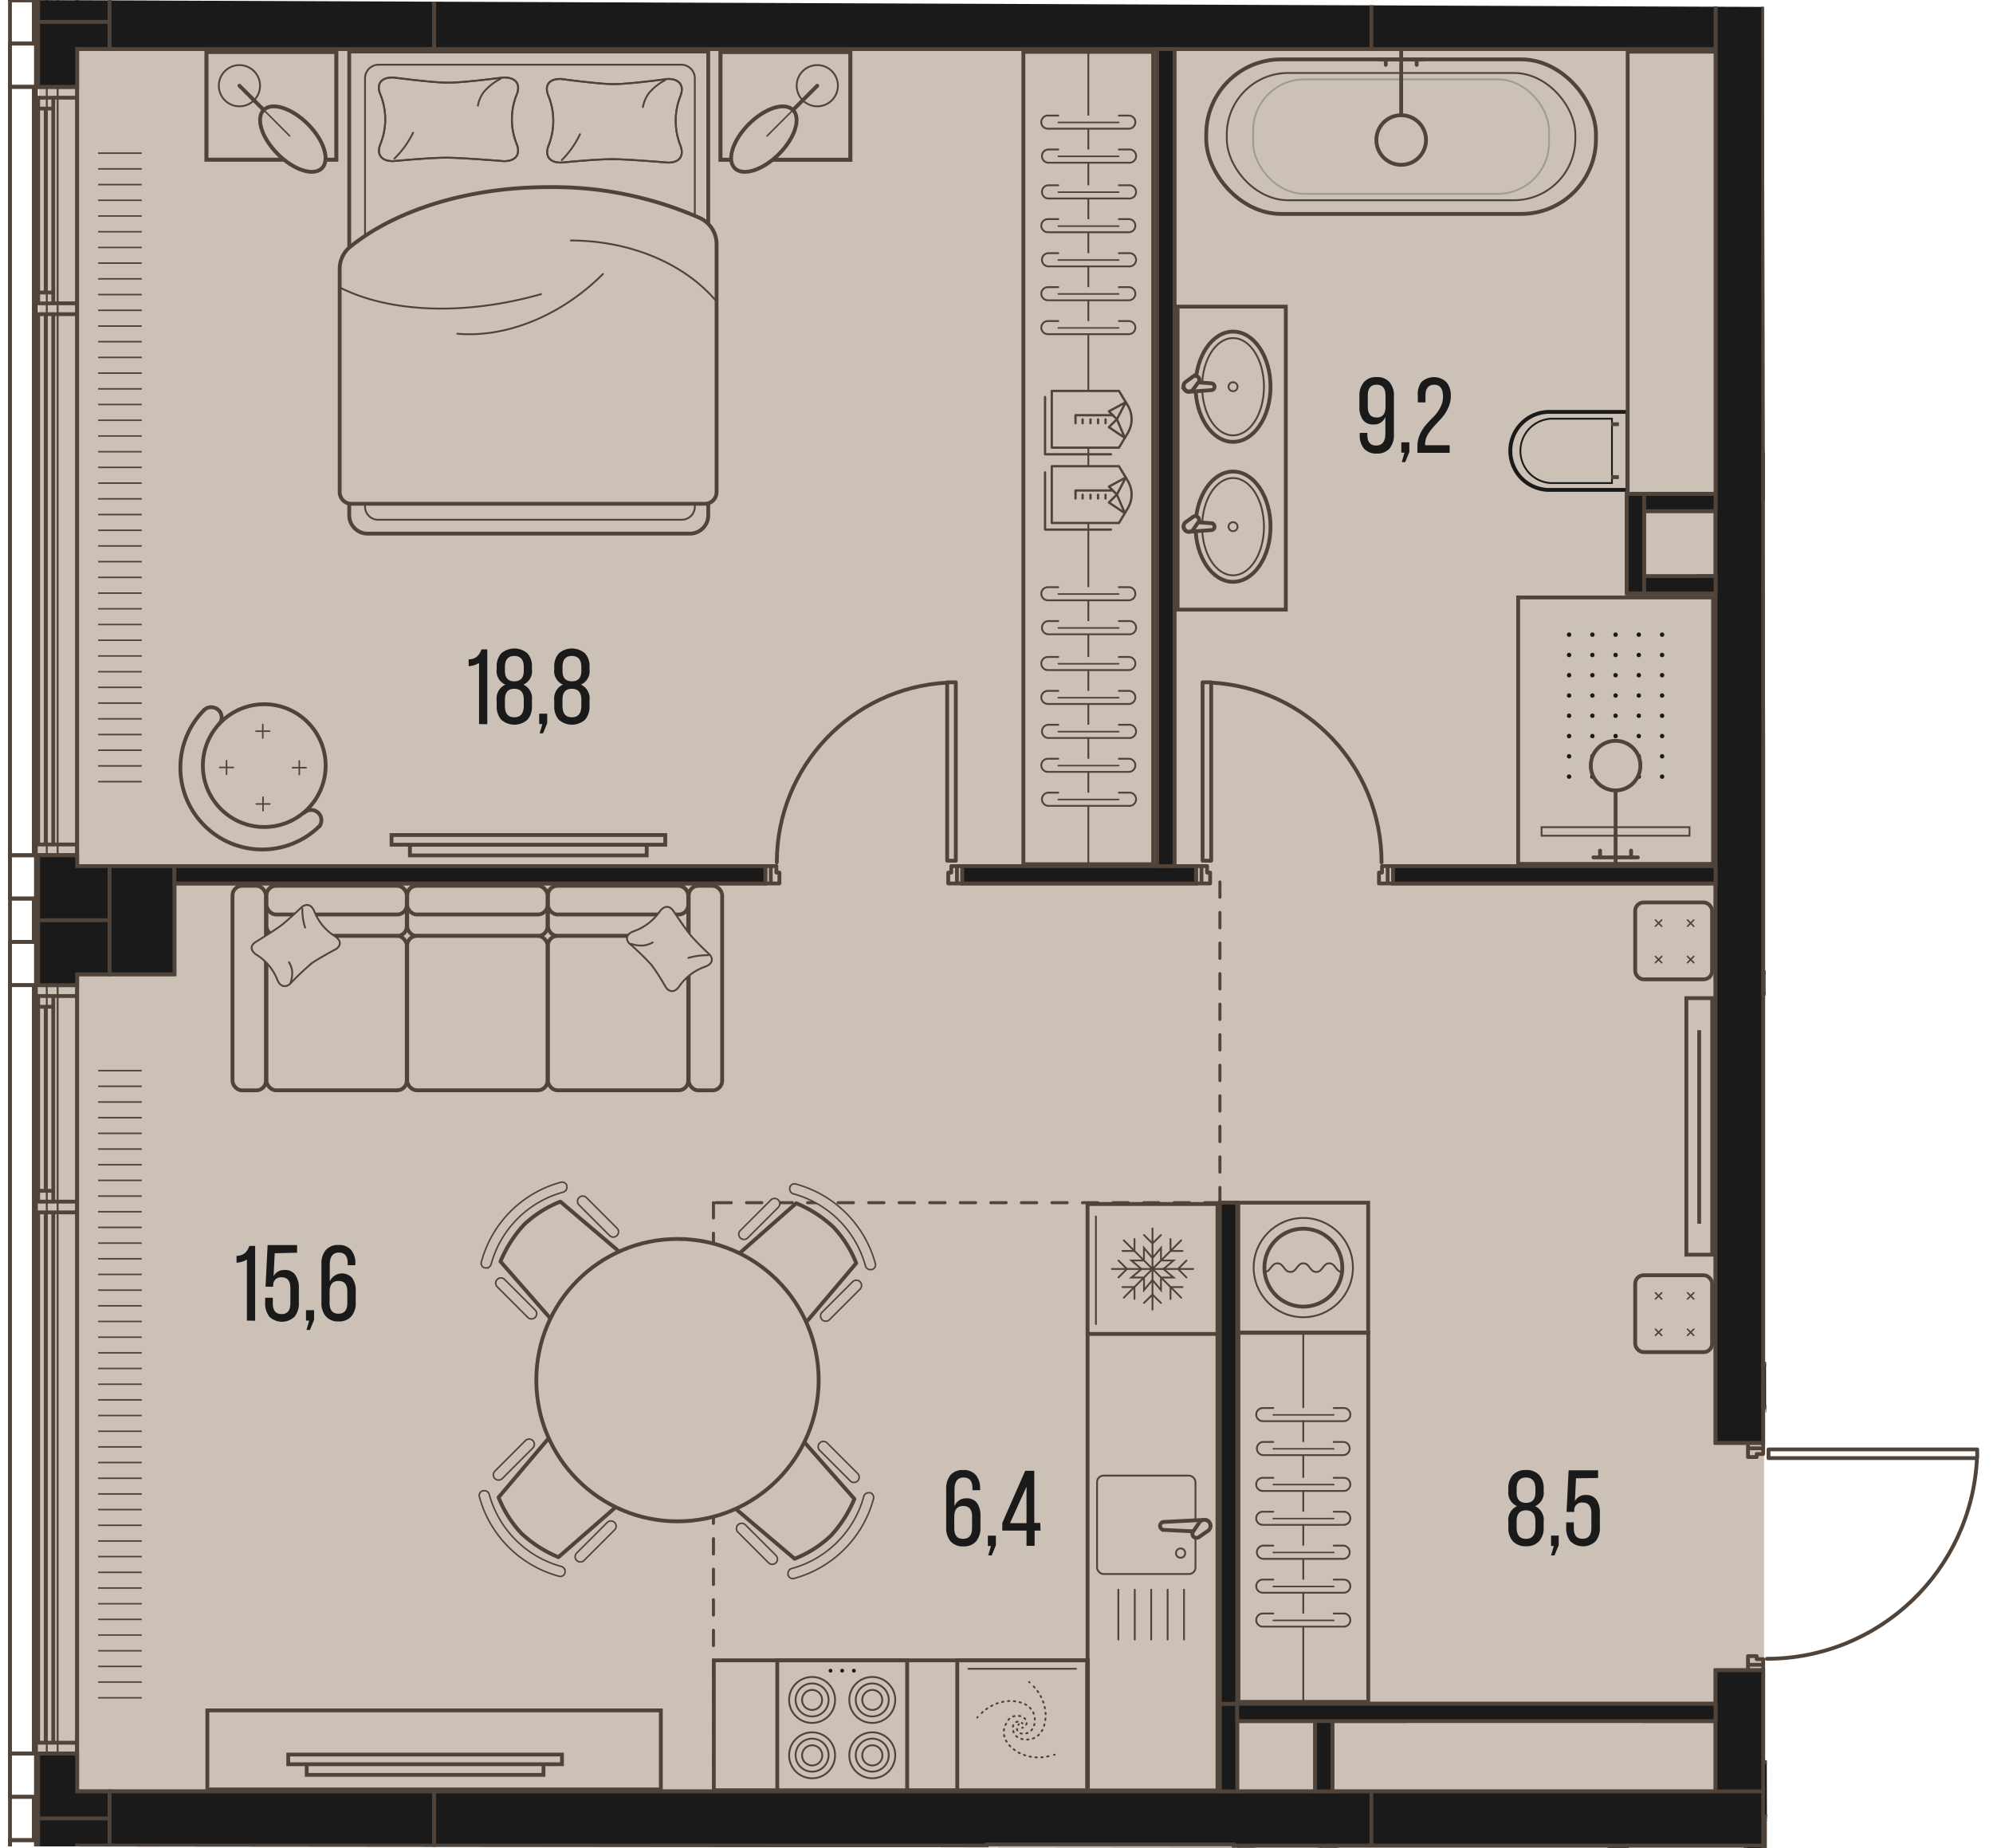 <svg version="1.1" xmlns="http://www.w3.org/2000/svg" xmlns:xlink="http://www.w3.org/1999/xlink" viewBox="0 354.723 261.017 242.014"><path d="m231.304 541.767 29.713 1.644-1.948 15.583-11.102 13.635-16.61 1.818.059 22.29c-77.139-.07-154.277-.142-231.416-.214l.635-241.8 230.384.907.285 186.137Z" fill="none"></path><path d="M231.033 537.073v44.88h-4.203v10.388l-222.007-.298.29-233.419 223.44-.716 2.48 179.165Z" fill="#cbc1b7"></path><clipPath id="a"><path d="m231.304 541.767 29.713 1.644-1.948 15.583-11.102 13.635-16.61 1.818.059 22.29c-77.139-.07-154.277-.142-231.416-.214l.635-241.8 230.384.907.285 186.137Z" fill="none"></path></clipPath><g clip-path="url(#a)"><defs><clipPath></clipPath><clipPath></clipPath><clipPath></clipPath><clipPath></clipPath><clipPath></clipPath><clipPath></clipPath><clipPath></clipPath><clipPath></clipPath><clipPath></clipPath><clipPath id="b"><path fill="none" d="M12.488 493.198h6.08v83.97h-6.08z"></path></clipPath><clipPath id="c"><path fill="none" d="M12.488 373.028h6.08v84.17h-6.08z"></path></clipPath><clipPath></clipPath><clipPath></clipPath><clipPath></clipPath><clipPath></clipPath><clipPath></clipPath><clipPath></clipPath><clipPath></clipPath><clipPath></clipPath><clipPath></clipPath><clipPath></clipPath><clipPath></clipPath><clipPath></clipPath><clipPath></clipPath><clipPath></clipPath><clipPath></clipPath><clipPath></clipPath><clipPath></clipPath><clipPath></clipPath><clipPath></clipPath><clipPath></clipPath><clipPath></clipPath><clipPath></clipPath><clipPath id="d"><path fill="none" d="M204.478 436.918h14.23v20.44h-14.23z"></path></clipPath><clipPath></clipPath><clipPath></clipPath><clipPath></clipPath><clipPath></clipPath><pattern x="0" y="0" width="68.03" height="42.52" patternTransform="matrix(-1 0 0 1 -15441.942 2001.198)" patternUnits="userSpaceOnUse"></pattern><pattern x="0" y="0" width="34.02" height="34.02" patternTransform="matrix(1 0 0 -1 -92.872 -15181.892)" patternUnits="userSpaceOnUse"></pattern></defs><g data-name="Layer 1"><path fill="none" stroke="#51443a" stroke-dasharray="0 0 2 2" stroke-linecap="round" stroke-miterlimit="10" stroke-width=".4" d="M159.768 512.228h-66.33m0 0v77.1m66.33-77.1v-42.95"></path><path fill="#cbc1b7" d="M10.068 596.118h10.92v109.5h-10.92zm0-117.46h10.92v113.2h-10.92z"></path><g fill="none" stroke="#50443a" stroke-miterlimit="10" stroke-width=".2" clip-path="url(#b)"><path d="M18.578 577.068h-5.73m5.73-2.06h-5.73m5.73-2.05h-5.73m5.73-2.05h-5.73m5.73-2.06h-5.73m5.73-2.05h-5.73m5.73-2.05h-5.73m5.73-2.06h-5.73m5.73-2.05h-5.73m5.73-2.06h-5.73m5.73-2.05h-5.73m5.73-2.05h-5.73m5.73-2.06h-5.73m5.73-2.05h-5.73m5.73-2.05h-5.73m5.73-2.06h-5.73m5.73-2.05h-5.73m5.73-2.05h-5.73m5.73-2.06h-5.73m5.73-2.05h-5.73m5.73-2.05h-5.73m5.73-2.06h-5.73m5.73-2.05h-5.73m5.73-2.05h-5.73m5.73-2.06h-5.73m5.73-2.05h-5.73m5.73-2.05h-5.73m5.73-2.06h-5.73m5.73-2.05h-5.73m5.73-2.05h-5.73m5.73-2.06h-5.73m5.73-2.05h-5.73m5.73-2.05h-5.73m5.73-2.06h-5.73m5.73-2.05h-5.73m5.73-2.05h-5.73m5.73-2.06h-5.73m5.73-2.05h-5.73m5.73-2.05h-5.73m5.73-2.06h-5.73m5.73-2.05h-5.73"></path></g><path fill="#cbc1b7" d="M10.068 358.448h10.92v113.47h-10.92z"></path><g fill="none" stroke="#50443a" stroke-miterlimit="10" stroke-width=".2" clip-path="url(#c)"><path d="M18.578 457.088h-5.73m5.73-2.06h-5.73m5.73-2.06h-5.73m5.73-2.05h-5.73m5.73-2.06h-5.73m5.73-2.06h-5.73m5.73-2.06h-5.73m5.73-2.05h-5.73m5.73-2.06h-5.73m5.73-2.06h-5.73m5.73-2.06h-5.73m5.73-2.06h-5.73m5.73-2.05h-5.73m5.73-2.06h-5.73m5.73-2.06h-5.73m5.73-2.06h-5.73m5.73-2.05h-5.73m5.73-2.06h-5.73m5.73-2.06h-5.73m5.73-2.06h-5.73m5.73-2.06h-5.73m5.73-2.05h-5.73m5.73-2.06h-5.73m5.73-2.06h-5.73m5.73-2.06h-5.73m5.73-2.05h-5.73m5.73-2.06h-5.73m5.73-2.06h-5.73m5.73-2.06h-5.73m5.73-2.05h-5.73m5.73-2.06h-5.73m5.73-2.06h-5.73m5.73-2.06h-5.73m5.73-2.06h-5.73m5.73-2.05h-5.73m5.73-2.06h-5.73m5.73-2.06h-5.73m5.73-2.06h-5.73m5.73-2.05h-5.73m5.73-2.06h-5.73m5.73-2.06h-5.73"></path></g><path fill="#cbc1b7" d="M10.068 244.218h10.92v113.77h-10.92z"></path><path fill="#dadada" opacity=".5" d="M232.398 421.608h31.89v58.39h-31.89z"></path><g fill="#1a1a1a"><path d="M249.988 464.738c.38-.08.77-.12 1.14-.22a5.57 5.57 0 0 0 3.19-2.33 5.42 5.42 0 0 0 .92-3.07 5.64 5.64 0 0 0-3.81-5.34l-.19-.06v1.62a.25.25 0 0 0 .13.14 4.02 4.02 0 1 1-5.57 4.88c0-.11-.1-.13-.21-.15a.53.53 0 0 0-.66.4 6.91 6.91 0 0 1-.36.72.36.36 0 0 0 0 .25 5.55 5.55 0 0 0 4.47 3.12h.12l.83.04Z"></path><path d="M246.958 454.678h-2.6a.8.8 0 0 0-.01 1.6h2.63v.71h-3a1.14 1.14 0 0 0-1.12.69c-.77 1.54-1.56 3.07-2.34 4.61a1.07 1.07 0 0 0 .29 1.43 1.06 1.06 0 0 0 1.58-.4c.33-.62.64-1.25 1-1.88s.73-1.43 1.09-2.16a.26.26 0 0 1 .26-.16h3.77a1.72 1.72 0 0 0 1.08-.34 1.6 1.6 0 0 0 .65-1.33v-5.18a1.6 1.6 0 1 0-3.2 0v2.14l-.08.27Zm3.42-6.6a1.82 1.82 0 1 0-1.83 1.81h.01a1.84 1.84 0 0 0 1.82-1.81Z"></path></g><g fill="none" stroke="#50443a" stroke-width=".25"><path stroke-miterlimit="10" d="M232.618 349.888h29.42v5.78h-29.42zm0 5.79h29.42v5.78h-29.42zm0 5.78h29.42v5.78h-29.42zm0 5.78h29.42v5.78h-29.42zm0 5.79h29.42v5.78h-29.42zm-1.39-75.19h1.39v80.97h-1.39z"></path><path stroke-linejoin="round" d="m263.438 354.648-10.67 4.34-2.38 8.25-6.32-11.56-2.59 7.62-10.25 3.94m14.16 2.02 1.94-1.93 1.95 1.93m-1.95 9.55v-11.57m0-5.78v-63.49"></path></g><path fill="none" stroke="#50443a" stroke-linecap="round" stroke-linejoin="round" stroke-width=".5" d="M231.908 545.678h27.04m-27.04-1.14h-.29m27.33 1.14v-1.14m-27.33 0v1.14m0 0h.29m27.04-1.14h-27.04m-.29 0v1.14m0 0h27.33m0 0v-1.14m0 0h-27.33m-2.69 28.21h1.99m0 0v-.74m0 0h-.85m0 0v-.4m0 0h-1.14m0 0v1.14m1.99 0h-1.99m0 0v.71m0 0h1.99m0 0v-.71m-1.99-28.35v1.14m0 0h1.14m0 0v-.4m0 0h.85m0 0v-.74m0 0h-1.99m1.99 0v-.71m0 0h-1.99m0 0v.71m0 0h1.99m22.53 43.09h1.14m0 0v-1.14m0 0h-.4m0 0v-.85m0 0h-.74m0 0v1.99m0-1.99h-.71m0 0v1.99m0 0h.71m0 0v-1.99m15.37-173.25h-27.61m0 0v1.13m0 0h27.61m.28-1.13h-27.89m0 0v1.13m0 0h27.89m-145.05 53.78v-23.08m1.13 23.08v.28m-1.13-23.36h1.13m0 23.36h-1.13m0 0v-.28m1.13-23.08v23.08m0 .28v-23.36m0 0h-1.13m0 0v23.36m0 0h1.13m.15 2.98v-2.27m0 0h-.74m0 0v.85m0 0h-.4m0 0v1.42m0 0h1.14m0-2.27v2.27m0 0h.7m0 0v-2.27m0 0h-.7m-24.38 2.27h1.13m0 0v-1.42m0 0h-.4m0 0v-.85m0 0h-.73m0 0v2.27m0-2.27h-.71m0 0v2.27m0 0h.71m0 0v-2.27m57.68-.99v-23.08m-1.13 23.08v.28m1.13-23.36h-1.13m0 23.36h1.13m0 0v-.28m-1.13-23.08v23.08m0 .28h1.13m0 0v-23.36m0 0h-1.13m0 0v23.36m24.24 2.98v-2.27m0 0h-.74m0 0v.85m0 0h-.4m0 0v1.42m0 0h1.14m0-2.27v2.27m0 0h.7m0 0v-2.27m0 0h-.7m-24.38 2.27h1.13m0 0v-1.42m0 0h-.4m0 0v-.85m0 0h-.73m0 0v2.27m0-2.27h-.71m0 0v2.27m0 0h.71m0 0v-2.27m103.89-54.71h-29.77m-.08 158.52c14.719-.006 26.836-11.577 27.52-26.28m21.6 11.82c-14.702.684-26.27 12.802-26.27 27.52m43.2-171.49c-.01-15.53-12.609-28.112-28.14-28.101-15.017.01-27.377 11.819-28.07 26.82m-117.19 31.871c-12.511.68-22.308 11.02-22.31 23.55m79.2 0c.002-12.531-9.798-22.875-22.31-23.55"></path><g fill="none" stroke="#50443a" stroke-linecap="square" stroke-linejoin="round"><path stroke-width=".5" d="M10.098 10.638h811.56v811.56H10.098z"></path><path stroke-width=".25" d="M7.548 8.088h816.66v816.66H7.548z"></path><path stroke-width=".25" d="M6.128 6.668h819.5v819.5H6.128z"></path><path stroke-width=".5" d="M4.708 5.248h822.33v822.33H4.708z"></path><path stroke-width=".5" d="M1.308 1.848h829.13v829.13H1.308z"></path></g><path fill="none" stroke="#50443a" stroke-linecap="round" stroke-linejoin="round" stroke-width=".5" d="M4.998 354.758h-3.69m0 111.97h3.69m0 5.67h-3.69m0-111.97h3.69m0 5.67h-3.69m0 218.27h3.69m0 5.67h-3.69m0-111.97h3.69m0 5.67h-3.69m0 111.97h3.69m.99-199.84v69.45m0 0h.99m0 0v-69.45m0 0h-.99m4.11 70.86v-1.41m0 0h-5.67m0 0v1.41m0 0h5.67m0-70.86v-1.42m0 0h-3.12m-1.98 0h-.57m0 0v1.42m0 0h5.67m0-28.35v-1.42m0 0h-5.67m0 0v1.42m0 0h.57m1.98 0h3.12m0 28.35v69.45m0-97.8v26.93m-5.67 0v-26.93m0 97.8v-69.45m1.56 69.45v-69.45m0 0h-.99m0 0v69.45m0 0h.99m0 48.18v69.45m0 0h.99m0 0v-69.45m0 0h-.99m4.11 70.87v-1.42m0 0h-5.67m0 0v1.42m0 0h5.67m0-70.87v-1.41m0 0h-3.12m-1.98 0h-.57m0 0v1.41m0 0h5.67m0-28.34v-1.42m0 0h-5.67m0 0v1.42m0 0h.57m1.98 0h3.12m0 28.34v69.45m0-97.79v26.93m-5.67 0v-26.93m0 97.79v-69.45m1.56 69.45v-69.45m0 0h-.99m0 0v69.45m0 0h.99m0-189.92v-24.09m0 0h-.99m0 0v24.09m0 0h.99m.99 0v-24.09m0 0h-.99m0 0v24.09m0 0h.99m0 1.42v-1.42m0 0h-1.98m0 0v1.42m0 0h1.98m0-25.51v-1.42m0 0h-1.98m0 0v1.42m0 0h1.98m-.99 141.73v-24.1m0 0h-.99m0 0v24.1m0 0h.99m.99 0v-24.1m0 0h-.99m0 0v24.1m0 0h.99m0 1.42v-1.42m0 0h-1.98m0 0v1.42m0 0h1.98m0-25.52v-1.41m0 0h-1.98m0 0v1.41m0 0h1.98"></path><path fill="none" stroke="#50443a" stroke-linecap="round" stroke-linejoin="round" stroke-width=".5" d="M4.998 357.598v-2.84m0 0h-.57m0 0v2.84m0 0h.57m-3.69-8.51v5.67m0 0h3.69m0 0v-5.67m0 0v8.51m9.35 0v-3.54m-9.35 121.18v-2.84m0 0h-.57m0 0v2.84m0 0h.57m0-114.81v-2.83m0 0h-.57m0 0v2.83m0 0h.57m-3.69 0v5.67m0 0h3.69m0 0v-5.67m0 0h-3.69m0 106.3v5.67m0 0h3.69m0 0v-5.67m0 0h-3.69m0 0v-100.63m8.79 102.05v-1.42m0 0h-5.1m0 0v8.51m9.35 0v-7.09m0 0h-4.25m0-102.05v-4.96m0 0h4.25m0 0v-3.54m-9.35 0v8.5m0 0h5.1m-5.1 226.77v-2.83m0 0h-.57m0 0v2.83m0 0h.57m0-114.8v-2.83m0 0h-.57m0 0v2.83m0 0h.57m-3.69 0v5.67m0 0h3.69m0 0v-5.67m0 0h-3.69m0 106.3v5.67m0 0h3.69m0 0v-5.67m0 0h-3.69m0 0v-100.63m8.79 105.59v-4.96m0 0h-5.1m0 0v8.5m9.35 0v-3.54m0 0h-4.25m0-105.59v-1.42m0 0h4.25m0 0v-7.08m-9.35 0v8.5m0 0h5.1m-5.1 111.97v-2.84m0 0h-.57m0 0v2.84m0 0h.57m-3.69 0v5.67m3.69 0v-5.67m0 0h-3.69m8.79 5.67v-4.96m0 0h4.25m0 0v-3.55m-9.35 0v8.51m17.85-133.23h-8.5m0 0v14.17m0 0h8.5m0 0v-14.17m-8.5 128.27h42.52m0 0v-7.09m0 0h-42.52m0 0v7.09m0-235.28h42.52m0 0v-7.08m-42.52 0v7.08m210.33-108.71v291.26m0 0h4.25m1.99 0v-291.26m-6.24 321.03v15.87m4.25-15.87h-4.25m6.24 15.87v-15.87m-51.31 22.96h51.31m0 0v-7.09m0 0h-51.31m0 0v7.09m0-235.28h45.07m-45.07-7.08v7.08m51.31 231.45h21.82m0 0v-5.1m-21.82 1.84v3.26m21.82-7.09h-21.82m26.93-52.15v-51.31m-2.84 2.83v48.48m-24.09-48.48h26.93m-26.93-65.19h37.98m0-5.67h-37.98m.56 125.57h37.42m-37.42-.56v.56m0-119.34h37.42m-37.98 61.8h26.93m.56 0v-.57m0 0h-26.93m0 0v.57m37.42 50.74h-10.49m0 0v.57m-201.54 63.07h122.74m0-7.09H56.868m0-228.19h122.74m89.29 172.21h-37.98m0 5.67h37.98m-58.11 57.4v.71m2.27 13.6v-14.31m-40.25 0v12.04m2.26 0v-12.04m-10.77 12.04v-12.04m-2.27 0v14.31m66.62-14.31v77.1m2.27 2.27v-79.37m-102.05 82.27v-82.27m-2.27 0v82.27m-103.75-208.27h77.39m0-2.27h-77.39m103.18 2.27h30.62m0-2.27h-30.62m56.41 2.27h42.24m0-2.27h-42.24m-28.63 0v-107.01m-2.26 0v107.01m63.78-35.72v-13.04m-2.27 0v13.04m11.62-2.26h-2.27m-9.35 2.26h11.62m0-13.04h-11.62m2.27 2.27h9.35m-62.65 158.46h22.11m31.19 0h9.35m-62.65 9.21v-77.1m0 0h-2.26m0 0v77.1m0-11.48h64.91m-50.17 11.48v-9.21m-2.27 0v9.21" data-name="walls line"></path><path fill="#1a1a1a" fill-rule="evenodd" stroke="#50443a" stroke-miterlimit="10" stroke-width=".5" d="M10.098 349.098h-5.1v8.5h9.35v-3.55h-4.25v-4.95z"></path><path fill="#1a1a1a" fill-rule="evenodd" stroke="#50443a" stroke-miterlimit="10" stroke-width=".5" d="M10.098 361.138h4.25v-3.54h-9.35v8.5h5.1v-4.96zm-5.1 114.1h9.35v-7.09h-4.25v-1.42h-5.1v8.51zm5.1 7.08h4.25v-7.08h-9.35v8.5h5.1v-1.42zm-5.1 102.05v8.5h9.35v-3.54h-4.25v-4.96h-5.1zm5.1 12.05h4.25v-3.55h-9.35v8.51h5.1v-4.96z"></path><path fill="#1a1a1a" stroke="#50443a" stroke-miterlimit="10" stroke-width=".5" d="M14.348 468.148h8.5v14.17h-8.5zm0 121.18h42.52v7.09h-42.52zm0-235.27h42.52v7.09h-42.52z"></path><path fill="#1a1a1a" fill-rule="evenodd" stroke="#50443a" stroke-miterlimit="10" stroke-width=".5" d="m227.798 252.428-3.12.06v291.2h6.24v-291.26h-3.12z"></path><path fill="#1a1a1a" stroke="#50443a" stroke-miterlimit="10" stroke-width=".5" d="M224.678 573.458h6.24v15.87h-6.24zm-45.07 15.87h51.31v7.09h-51.31zm0-235.27h45.07v7.09h-45.07zm51.31 231.44h21.83v7.09h-21.83zm24.09-100.63h2.83v48.47h-2.83zm-24.09-2.83h26.93v2.83h-26.93zm0-68.03h37.98v5.67h-37.98zm-174.05 175.32h122.74v7.09H56.868zm0-235.27h122.74v7.09H56.868zm174.05 179.29h37.98v5.67h-37.98zm-20.13 63.07h2.27v12.05h-2.27zm-37.98 0h2.27v12.05h-2.27zm-10.78 0h2.27v12.05h-2.27zm66.62 0h2.27v77.1h-2.27zm-102.05 0h2.27v82.28h-2.27zm55.84-128.27h42.24v2.27h-42.24zm-56.41 0h30.61v2.27h-30.61zm-103.18 0h77.39v2.27h-77.39z"></path><path fill="#1a1a1a" stroke="#50443a" stroke-miterlimit="10" stroke-width=".5" d="M151.548 361.138h2.27v107.01h-2.27zm8.22 216.71h2.27v11.48h-2.27zm53.29-158.46h2.27v13.04h-2.27zm2.27 10.78h9.35v2.27h-9.35zm0-10.78h9.35v2.27h-9.35z"></path><path fill="#1a1a1a" stroke="#50443a" stroke-miterlimit="10" stroke-width=".5" d="M162.028 577.848h62.65v2.27h-62.65zm-2.26-65.62h2.27v65.62h-2.27zm12.47 67.89h2.27v9.21h-2.27z"></path><path fill="#1a1a1a" fill-rule="evenodd" stroke="#50443a" stroke-miterlimit="10" stroke-width=".5" d="M268.898 539.018h-37.42l.06.56h37.36v-.56z"></path><path fill="#1a1a1a" stroke="#50443a" stroke-miterlimit="10" stroke-width=".5" d="M230.918 419.678h37.98v.57h-37.98zm.56 61.79h26.93v.57h-26.93zm26.93 51.31h10.49v.57h-10.49z"></path><path fill="#cbc1b7" stroke="#50443a" stroke-miterlimit="10" stroke-width=".5" d="M162.178 512.228h17.01v17.01h-17.01z"></path><circle cx="170.688" cy="520.728" r="6.5" fill="none" stroke="#50443a" stroke-linecap="round" stroke-miterlimit="10" stroke-width=".24"></circle><path d="M170.688 515.638a5.1 5.1 0 1 1-5.09 5.11v-.02a5.1 5.1 0 0 1 5.09-5.09Z" fill="none" stroke="#50443a" stroke-linecap="round" stroke-miterlimit="10" stroke-width=".5"></path><path d="M175.778 521.298c-.85 0-.85-1.13-1.69-1.13s-.85 1.13-1.7 1.13-.85-1.13-1.69-1.13-.85 1.13-1.7 1.13-.85-1.13-1.7-1.13-.85 1.13-1.7 1.13" fill="none" stroke="#50443a" stroke-linecap="round" stroke-miterlimit="10" stroke-width=".24"></path><path fill="#cbc1b7" stroke="#50443a" stroke-miterlimit="10" stroke-width=".5" d="M129.218 596.268h32.36v11.62h-32.36zm25.01-201.39h14.17v39.68h-14.17z"></path><ellipse cx="161.488" cy="405.368" rx="4.91" ry="7.22" fill="#cbc1b7" stroke="#50443a" stroke-miterlimit="10" stroke-width=".5"></ellipse><ellipse cx="161.488" cy="405.368" rx="4.05" ry="6.37" fill="none" stroke="#50443a" stroke-miterlimit="10" stroke-width=".24"></ellipse><circle cx="161.488" cy="405.368" r=".59" fill="none" stroke="#50443a" stroke-miterlimit="10" stroke-width=".24"></circle><path d="m158.688 405.808-3 .23a.67.67 0 0 1-.67-.67.67.67 0 0 1 .67-.66l3 .22a.46.46 0 0 1 .38.44.44.44 0 0 1-.38.44Z" fill="#cbc1b7" fill-rule="evenodd" stroke="#50443a" stroke-miterlimit="10" stroke-width=".5"></path><path d="m156.948 404.778-.72 1a.7.7 0 0 1-.99.01l-.01-.01a.7.7 0 0 1-.01-.99l.01-.01 1-.73a.5.5 0 0 1 .61 0 .46.46 0 0 1 .11.73Z" fill="#cbc1b7" fill-rule="evenodd" stroke="#50443a" stroke-miterlimit="10" stroke-width=".5"></path><ellipse cx="161.488" cy="423.698" rx="4.91" ry="7.22" fill="#cbc1b7" stroke="#50443a" stroke-miterlimit="10" stroke-width=".5"></ellipse><ellipse cx="161.488" cy="423.698" rx="4.05" ry="6.37" fill="none" stroke="#50443a" stroke-miterlimit="10" stroke-width=".24"></ellipse><circle cx="161.488" cy="423.698" r=".59" fill="none" stroke="#50443a" stroke-miterlimit="10" stroke-width=".24"></circle><path d="m158.688 424.138-3 .23a.67.67 0 1 1 0-1.34l3 .22a.48.48 0 0 1 .38.45.44.44 0 0 1-.38.44Z" fill="#cbc1b7" fill-rule="evenodd" stroke="#50443a" stroke-miterlimit="10" stroke-width=".5"></path><path d="m156.948 423.098-.72 1.05a.7.7 0 0 1-.99.01l-.01-.01a.71.71 0 0 1 0-1l1-.72a.48.48 0 0 1 .61 0 .45.45 0 0 1 .11.67Z" fill="#cbc1b7" fill-rule="evenodd" stroke="#50443a" stroke-miterlimit="10" stroke-width=".5"></path><path fill="#cbc1b7" stroke="#50443a" stroke-miterlimit="10" stroke-width=".5" d="M198.828 432.968h25.53v34.89h-25.53z"></path><g fill="#1a1a1a" clip-path="url(#d)"><circle cx="205.498" cy="437.838" r=".29"></circle><circle cx="208.548" cy="437.838" r=".29"></circle><circle cx="211.588" cy="437.838" r=".29"></circle><circle cx="214.628" cy="437.838" r=".29"></circle><circle cx="217.678" cy="437.838" r=".29"></circle><circle cx="205.498" cy="440.498" r=".29"></circle><circle cx="208.548" cy="440.498" r=".29"></circle><circle cx="211.588" cy="440.498" r=".29"></circle><circle cx="214.628" cy="440.498" r=".29"></circle><circle cx="217.678" cy="440.498" r=".29"></circle><circle cx="205.498" cy="443.148" r=".29"></circle><circle cx="208.548" cy="443.148" r=".29"></circle><circle cx="211.588" cy="443.148" r=".29"></circle><circle cx="214.628" cy="443.148" r=".29"></circle><circle cx="217.678" cy="443.148" r=".29"></circle><circle cx="205.498" cy="445.808" r=".29"></circle><circle cx="208.548" cy="445.808" r=".29"></circle><circle cx="211.588" cy="445.808" r=".29"></circle><circle cx="214.628" cy="445.808" r=".29"></circle><circle cx="217.678" cy="445.808" r=".29"></circle><circle cx="205.498" cy="448.458" r=".29"></circle><circle cx="208.548" cy="448.458" r=".29"></circle><circle cx="211.588" cy="448.458" r=".29"></circle><circle cx="214.628" cy="448.458" r=".29"></circle><circle cx="217.678" cy="448.458" r=".29"></circle><circle cx="205.498" cy="451.118" r=".29"></circle><circle cx="208.548" cy="451.118" r=".29"></circle><circle cx="211.588" cy="451.118" r=".29"></circle><circle cx="214.628" cy="451.118" r=".29"></circle><circle cx="217.678" cy="451.118" r=".29"></circle><circle cx="205.498" cy="453.768" r=".29"></circle><circle cx="208.548" cy="453.768" r=".29"></circle><circle cx="211.588" cy="453.768" r=".29"></circle><circle cx="214.628" cy="453.768" r=".29"></circle><circle cx="217.678" cy="453.768" r=".29"></circle><circle cx="205.498" cy="456.428" r=".29"></circle><circle cx="208.548" cy="456.428" r=".29"></circle><circle cx="211.588" cy="456.428" r=".29"></circle><circle cx="214.628" cy="456.428" r=".29"></circle><circle cx="217.678" cy="456.428" r=".29"></circle></g><path fill="#cbc1b7" stroke="#50443a" stroke-miterlimit="10" stroke-width=".24" d="M201.898 463.048h19.37v1.12h-19.37z"></path><path fill="none" stroke="#50443a" stroke-miterlimit="10" stroke-width=".5" d="M211.588 467.858v-9.62"></path><path fill="none" stroke="#50443a" stroke-linecap="round" stroke-miterlimit="10" stroke-width=".5" d="M208.678 467.008h5.83m-4.95 0v-.89m4.06.89v-.89"></path><circle cx="211.588" cy="454.988" r="3.25" fill="#cbc1b7" stroke="#50443a" stroke-miterlimit="10" stroke-width=".5"></circle><rect x="157.978" y="362.498" width="51.04" height="20.24" rx="9.79" ry="9.79" fill="#cbc1b7" stroke="#50443a" stroke-miterlimit="10" stroke-width=".5"></rect><rect x="160.668" y="364.278" width="45.65" height="16.67" rx="8.05" ry="8.05" fill="#cbc1b7" stroke="#50443a" stroke-miterlimit="10" stroke-width=".24"></rect><rect x="164.118" y="365.118" width="38.75" height="14.99" rx="6.7" ry="6.7" fill="#cbc1b7" stroke="#9d9d9c" stroke-miterlimit="10" stroke-width=".24"></rect><path fill="none" stroke="#50443a" stroke-miterlimit="10" stroke-width=".5" d="M183.508 361.378v9.91"></path><path fill="none" stroke="#50443a" stroke-linecap="round" stroke-miterlimit="10" stroke-width=".5" d="M186.428 362.518h-5.83m4.94 0v.7m-4.05-.7v.7"></path><circle cx="183.508" cy="373.058" r="3.25" fill="#cbc1b7" stroke="#50443a" stroke-miterlimit="10" stroke-width=".5"></circle><path d="M203.138 418.878a5.11 5.11 0 1 1 0-10.21h10v10.21h-10Z" fill="#cbc1b7"></path><path d="M212.888 408.918v9.71h-9.75a4.86 4.86 0 1 1 0-9.71h9.76m.5-.5h-10.26a5.36 5.36 0 1 0 0 10.71h10.26v-10.71Z" fill="#1a1a1a"></path><path d="M210.998 409.678v8.19h-7.86a4.1 4.1 0 0 1 0-8.19h7.85m.24-.24h-8.09a4.34 4.34 0 0 0 0 8.67h8.09v-8.69.02Z" fill="#1a1a1a"></path><path fill="none" stroke="#50443a" stroke-miterlimit="10" stroke-width=".5" d="M210.998 417.208h1.02m-1.02-6.93h1.02"></path><path fill="#cbc1b7" stroke="#50443a" stroke-miterlimit="10" stroke-width=".5" d="M213.168 361.488h11.51v57.9h-11.51zm-70.73 150.92h17.01v76.79h-17.01z"></path><path fill="#cbc1b7" stroke="#50443a" stroke-miterlimit="10" stroke-width=".5" d="M93.488 572.158h48.99v17.01h-48.99z"></path><path fill="#cbc1b7" stroke="#50443a" stroke-miterlimit="10" stroke-width=".5" d="M101.798 572.168h17.01v17.01h-17.01z"></path><circle cx="114.238" cy="584.598" r="3.01" fill="none" stroke="#50443a" stroke-linecap="round" stroke-miterlimit="10" stroke-width=".24"></circle><path d="M114.238 582.418a2.16 2.16 0 1 1-2.16 2.16h0a2.16 2.16 0 0 1 2.16-2.16Z" fill="none" stroke="#50443a" stroke-linecap="round" stroke-miterlimit="10" stroke-width=".24"></path><path d="M114.238 583.288a1.32 1.32 0 1 1-1.31 1.33v-.01a1.32 1.32 0 0 1 1.31-1.32Z" fill="none" stroke="#50443a" stroke-linecap="round" stroke-miterlimit="10" stroke-width=".24"></path><circle cx="106.358" cy="584.598" r="3.01" fill="none" stroke="#50443a" stroke-linecap="round" stroke-miterlimit="10" stroke-width=".24"></circle><path d="M106.358 582.418a2.16 2.16 0 1 1-2.16 2.16h0a2.16 2.16 0 0 1 2.16-2.16Z" fill="none" stroke="#50443a" stroke-linecap="round" stroke-miterlimit="10" stroke-width=".24"></path><path d="M106.358 583.288a1.32 1.32 0 1 1-1.31 1.33v-.01a1.32 1.32 0 0 1 1.31-1.32Z" fill="none" stroke="#50443a" stroke-linecap="round" stroke-miterlimit="10" stroke-width=".24"></path><circle cx="114.238" cy="577.348" r="3.01" fill="none" stroke="#50443a" stroke-linecap="round" stroke-miterlimit="10" stroke-width=".24"></circle><path d="M114.238 575.188a2.16 2.16 0 1 1-2.16 2.16h0a2.16 2.16 0 0 1 2.16-2.16Z" fill="none" stroke="#50443a" stroke-linecap="round" stroke-miterlimit="10" stroke-width=".24"></path><path d="M114.238 576.038a1.31 1.31 0 1 1-1.31 1.31h0c0-.724.586-1.31 1.31-1.31Z" fill="none" stroke="#50443a" stroke-linecap="round" stroke-miterlimit="10" stroke-width=".24"></path><circle cx="106.358" cy="577.348" r="3.01" fill="none" stroke="#50443a" stroke-linecap="round" stroke-miterlimit="10" stroke-width=".24"></circle><path d="M106.358 575.188a2.16 2.16 0 1 1-2.16 2.16h0a2.16 2.16 0 0 1 2.16-2.16Z" fill="none" stroke="#50443a" stroke-linecap="round" stroke-miterlimit="10" stroke-width=".24"></path><path d="M106.358 576.038a1.31 1.31 0 1 1-1.31 1.31h0c0-.724.586-1.31 1.31-1.31Z" fill="none" stroke="#50443a" stroke-linecap="round" stroke-miterlimit="10" stroke-width=".24"></path><circle cx="111.828" cy="573.518" r=".25" fill="#1a1a1a"></circle><circle cx="110.298" cy="573.518" r=".25" fill="#1a1a1a"></circle><circle cx="108.768" cy="573.518" r=".25" fill="#1a1a1a"></circle><path fill="#cbc1b7" stroke="#50443a" stroke-miterlimit="10" stroke-width=".5" d="M142.438 512.408h17.01v17.01h-17.01z"></path><path fill="none" stroke="#50443a" stroke-linecap="round" stroke-miterlimit="10" stroke-width=".24" d="M152.218 519.798h1.48l-1.33 1.12"></path><path fill="none" stroke="#50443a" stroke-linecap="round" stroke-miterlimit="10" stroke-width=".24" d="M152.218 522.028h1.48l-1.33-1.12m-.32 1.28v1.49l-1.11-1.33"></path><path fill="none" stroke="#50443a" stroke-linecap="round" stroke-miterlimit="10" stroke-width=".24" d="M149.828 522.188v1.49l1.11-1.33m-1.28-.32h-1.48l1.32-1.11m.16-1.12h-1.48l1.32 1.12m.32-1.28v-1.49l1.12 1.33m1.11.16v-1.49l-1.11 1.33m0 1.43h5.32m-1.98 0 1.11-1.1m0 2.21-1.11-1.11m-3.34 0 3.76 3.76m-1.4-1.39h1.57m-1.57 1.56v-1.56m-2.36-2.37v5.32m0-1.97 1.11 1.1m-2.22 0 1.11-1.1m0-3.35-3.76 3.76m1.4-1.39v1.56m-1.57-1.56h1.57m2.36-2.37h-5.32m1.98 0-1.11 1.11m0-2.21 1.11 1.1m3.34 0-3.76-3.75m1.4 1.39h-1.57m1.57-1.56v1.56m2.36 2.36v-5.31m0 1.97-1.11-1.1m2.22 0-1.11 1.1m0 3.34 3.76-3.75m-1.4 1.39v-1.56m1.57 1.56h-1.57m-9.77-4.51v14.09"></path><path fill="#cbc1b7" stroke="#50443a" stroke-miterlimit="10" stroke-width=".5" d="M125.368 572.168h17.01v17.01h-17.01z"></path><g fill="none" stroke="#50443a" stroke-linecap="round" stroke-linejoin="round" stroke-width=".24"><path d="m133.438 580.528-.07.08"></path><path d="M133.188 581.148a.63.63 0 0 0 .12.32.9.9 0 0 0 .67.31c.77 0 1.55-.49 1.55-1.83 0-.95-.62-2.4-3.24-2.47h0a5.67 5.67 0 0 0-4 1.87" stroke-dasharray="0 0 .19 .58"></path><path d="m128.048 579.578-.06.08"></path></g><g fill="none" stroke="#50443a" stroke-linecap="round" stroke-linejoin="round" stroke-width=".24"><path d="M133.868 580.988h.1"></path><path d="M134.398 580.578a.54.54 0 0 0 .05-.33.86.86 0 0 0-.42-.61 1.55 1.55 0 0 0-2.25.8c-.48.82-.69 2.39 1.54 3.76h0a5.66 5.66 0 0 0 4.41.41" stroke-dasharray="0 0 .19 .58"></path><path d="M138.038 584.528h.09"></path></g><g fill="none" stroke="#50443a" stroke-linecap="round" stroke-linejoin="round" stroke-width=".24"><path d="m133.898 580.418-.07-.07"></path><path d="M133.278 580.198a.59.59 0 0 0-.31.12.89.89 0 0 0-.32.68c0 .76.49 1.54 1.83 1.54 1 0 2.41-.62 2.47-3.24h0a5.63 5.63 0 0 0-1.87-4" stroke-dasharray="0 0 .19 .58"></path><path d="m134.848 575.058-.08-.06"></path></g><path fill="none" stroke="#50443a" stroke-linecap="round" stroke-miterlimit="10" stroke-width=".24" d="M140.918 573.268h-14.09"></path><path fill="#cbc1b7" d="M142.778 545.908h16.33v25.24h-16.33z"></path><rect x="143.678" y="547.968" width="12.89" height="12.89" rx=".85" ry=".85" fill="none" stroke="#50443a" stroke-linecap="round" stroke-miterlimit="10" stroke-width=".24"></rect><path d="m152.378 554.038 5.36-.27c.43 0 .78.35.78.78v.01c0 .43-.35.78-.78.78l-5.36-.26a.56.56 0 0 1-.45-.52c0-.14.13-.51.45-.52Z" fill="#cbc1b7" fill-rule="evenodd" stroke="#50443a" stroke-miterlimit="10" stroke-width=".5"></path><path d="m156.288 555.258.84-1.23a.83.83 0 0 1 1.16-.05c.32.32.32.84 0 1.16l-1.23.86a.58.58 0 0 1-.72 0 .53.53 0 0 1-.05-.74Z" fill="#cbc1b7" fill-rule="evenodd" stroke="#50443a" stroke-miterlimit="10" stroke-width=".5"></path><circle cx="154.618" cy="558.118" r=".61" fill="none" stroke="#50443a" stroke-linecap="round" stroke-miterlimit="10" stroke-width=".24"></circle><path fill="none" stroke="#50443a" stroke-linecap="round" stroke-miterlimit="10" stroke-width=".24" d="M155.068 562.908v6.53m-2.15-6.53v6.53m-2.15-6.53v6.53m-2.15-6.53v6.53m-2.15-6.53v6.53"></path><rect x="71.758" y="470.728" width="18.38" height="6.57" rx="1.26" ry="1.26" fill="#cbc1b7" stroke="#50443a" stroke-linecap="round" stroke-linejoin="round" stroke-width=".5"></rect><rect x="90.198" y="470.728" width="4.38" height="26.79" rx="1.26" ry="1.26" fill="#cbc1b7" stroke="#50443a" stroke-linecap="round" stroke-linejoin="round" stroke-width=".5"></rect><rect x="30.448" y="470.728" width="4.38" height="26.79" rx="1.26" ry="1.26" fill="#cbc1b7" stroke="#50443a" stroke-linecap="round" stroke-linejoin="round" stroke-width=".5"></rect><rect x="71.758" y="470.728" width="18.38" height="3.76" rx="1.26" ry="1.26" fill="#cbc1b7" stroke="#50443a" stroke-linecap="round" stroke-linejoin="round" stroke-width=".5"></rect><rect x="71.758" y="477.288" width="18.38" height="20.22" rx="1.26" ry="1.26" fill="#cbc1b7" stroke="#50443a" stroke-linecap="round" stroke-linejoin="round" stroke-width=".5"></rect><rect x="53.328" y="470.728" width="18.38" height="6.57" rx="1.26" ry="1.26" fill="#cbc1b7" stroke="#50443a" stroke-linecap="round" stroke-linejoin="round" stroke-width=".5"></rect><rect x="53.328" y="470.728" width="18.38" height="3.76" rx="1.26" ry="1.26" fill="#cbc1b7" stroke="#50443a" stroke-linecap="round" stroke-linejoin="round" stroke-width=".5"></rect><rect x="53.328" y="477.288" width="18.38" height="20.22" rx="1.26" ry="1.26" fill="#cbc1b7" stroke="#50443a" stroke-linecap="round" stroke-linejoin="round" stroke-width=".5"></rect><rect x="34.898" y="470.728" width="18.38" height="6.57" rx="1.26" ry="1.26" fill="#cbc1b7" stroke="#50443a" stroke-linecap="round" stroke-linejoin="round" stroke-width=".5"></rect><rect x="34.898" y="470.728" width="18.38" height="3.76" rx="1.26" ry="1.26" fill="#cbc1b7" stroke="#50443a" stroke-linecap="round" stroke-linejoin="round" stroke-width=".5"></rect><rect x="34.898" y="477.288" width="18.38" height="20.22" rx="1.26" ry="1.26" fill="#cbc1b7" stroke="#50443a" stroke-linecap="round" stroke-linejoin="round" stroke-width=".5"></rect><path d="M87.258 484.098s-1.28-2.21-2-3.08a34.899 34.899 0 0 0-2.87-2.77c-.56-.68-.22-1.28.65-1.58a7 7 0 0 0 3.32-2.51c.51-.75 1.19-.93 1.76-.24 0 0 1.44 2.16 2.18 3.1s2.64 2.72 2.66 2.74c.56.69.22 1.28-.66 1.58a6.92 6.92 0 0 0-3.31 2.51c-.48.75-1.17.93-1.73.25Z" fill="#cbc1b7"></path><path d="M87.258 484.098s-1.28-2.21-2-3.08a34.899 34.899 0 0 0-2.87-2.77c-.56-.68-.22-1.28.65-1.58a7 7 0 0 0 3.32-2.51c.51-.75 1.19-.93 1.76-.24 0 0 1.44 2.16 2.18 3.1s2.64 2.72 2.66 2.74c.56.69.22 1.28-.66 1.58a6.92 6.92 0 0 0-3.31 2.51c-.48.75-1.17.93-1.73.25Z" fill="none" stroke="#50443a" stroke-linecap="round" stroke-linejoin="round" stroke-width=".24"></path><path d="M82.668 478.338a4.11 4.11 0 0 0 1.67.2 3.42 3.42 0 0 0 1.14-.39m7.27 1.67a9.09 9.09 0 0 0-2.59.35" fill="none" stroke="#50443a" stroke-linecap="round" stroke-linejoin="round" stroke-width=".24"></path><path d="M44.068 478.978s-2.31 1.23-3.22 1.88a36.155 36.155 0 0 0-2.9 2.75c-.71.54-1.34.21-1.65-.63a6.71 6.71 0 0 0-2.63-3.17c-.78-.49-1-1.14-.25-1.68 0 0 2.26-1.38 3.24-2.09s2.85-2.52 2.88-2.54c.71-.53 1.33-.21 1.65.63a6.69 6.69 0 0 0 2.62 3.17c.78.49.97 1.12.26 1.68Z" fill="#cbc1b7"></path><path d="M44.068 478.978s-2.31 1.23-3.22 1.88a36.155 36.155 0 0 0-2.9 2.75c-.71.54-1.34.21-1.65-.63a6.71 6.71 0 0 0-2.63-3.17c-.78-.49-1-1.14-.25-1.68 0 0 2.26-1.38 3.24-2.09s2.85-2.52 2.88-2.54c.71-.53 1.33-.21 1.65.63a6.69 6.69 0 0 0 2.62 3.17c.78.49.97 1.12.26 1.68Z" fill="none" stroke="#50443a" stroke-linecap="round" stroke-linejoin="round" stroke-width=".24"></path><path d="M38.048 483.418a3.79 3.79 0 0 0 .21-1.6 3.14 3.14 0 0 0-.41-1.08m1.75-7.01a7.66 7.66 0 0 0 .36 2.47" fill="none" stroke="#50443a" stroke-linecap="round" stroke-linejoin="round" stroke-width=".24"></path><path fill="#cbc1b7" stroke="#50443a" stroke-miterlimit="10" stroke-width=".5" d="M27.158 578.718h59.39v10.35h-59.39z"></path><path fill="#cbc1b7" stroke="#50443a" stroke-miterlimit="10" stroke-width=".5" d="M37.748 584.498h35.85v1.27h-35.85zm2.42 1.27h31.01v1.39h-31.01z"></path><rect x="214.158" y="521.728" width="10.07" height="10.07" rx="1.1" ry="1.1" fill="#cbc1b7" stroke="#50443a" stroke-miterlimit="10" stroke-width=".5"></rect><path fill="none" stroke="#50443a" stroke-linecap="round" stroke-miterlimit="10" stroke-width=".2" d="m221.008 529.608.82-.81m0 .81-.82-.81m-4.2.81.82-.81m0 .81-.82-.81m4.2-3.96.82-.81m0 .81-.82-.81m-4.2.81.82-.81m0 .81-.82-.81"></path><rect x="214.158" y="472.908" width="10.07" height="10.07" rx="1.1" ry="1.1" fill="#cbc1b7" stroke="#50443a" stroke-miterlimit="10" stroke-width=".5"></rect><path fill="none" stroke="#50443a" stroke-linecap="round" stroke-miterlimit="10" stroke-width=".2" d="m221.008 480.798.82-.82m0 .82-.82-.82m-4.2.82.82-.82m0 .82-.82-.82m4.2-3.95.82-.82m0 .82-.82-.82m-4.2.82.82-.82m0 .82-.82-.82"></path><path fill="#cbc1b7" stroke="#50443a" stroke-miterlimit="10" stroke-width=".5" d="M220.858 485.438h3.38v33.6h-3.38z"></path><path fill="none" stroke="#50443a" stroke-miterlimit="10" stroke-width=".5" d="M222.538 514.988v-25.35"></path><path d="M104.298 509.808a14.8 14.8 0 0 1 10.33 10.34.65.65 0 0 1-.42.84h-.11a.67.67 0 0 1-.76-.51 13.46 13.46 0 0 0-9.4-9.4.66.66 0 0 1-.5-.76v-.1a.64.64 0 0 1 .86-.41Z" fill="#cbc1b7"></path><path d="M104.298 509.808a14.8 14.8 0 0 1 10.33 10.34.65.65 0 0 1-.42.84h-.11a.67.67 0 0 1-.76-.51 13.46 13.46 0 0 0-9.4-9.4.66.66 0 0 1-.5-.76v-.1a.64.64 0 0 1 .86-.41Z" fill="none" stroke="#50443a" stroke-miterlimit="10" stroke-width=".2"></path><path d="M104.278 512.298a16.19 16.19 0 0 1 4.86 3.12 14.75 14.75 0 0 1 3 4.73l-6.92 8.17a1.75 1.75 0 0 1-2.27.09 40.049 40.049 0 0 1-3.75-3.05 38.456 38.456 0 0 1-3-3.75 1.71 1.71 0 0 1 .09-2.26l7.99-7.05Z" fill="#cbc1b7" stroke="#50443a" stroke-linecap="round" stroke-linejoin="round" stroke-width=".5"></path><path d="M107.665 527.55a.687.687 0 0 1 .004-.973l3.995-3.995a.687.687 0 0 1 .972-.003.687.687 0 0 1-.003.972l-3.995 3.995a.687.687 0 0 1-.973.004Zm-10.71-10.71a.687.687 0 0 1 .004-.972l3.995-3.995a.687.687 0 0 1 .972-.004.687.687 0 0 1-.003.972l-3.995 3.996a.687.687 0 0 1-.973.003Z" fill="#cbc1b7" stroke="#50443a" stroke-miterlimit="10" stroke-width=".2"></path><path d="M63.068 519.898a14.78 14.78 0 0 1 10.33-10.33.65.65 0 0 1 .84.42v.11a.67.67 0 0 1-.51.76 13.46 13.46 0 0 0-9.4 9.4.67.67 0 0 1-.76.51h-.11a.65.65 0 0 1-.39-.87Z" fill="#cbc1b7"></path><path d="M63.068 519.898a14.78 14.78 0 0 1 10.33-10.33.65.65 0 0 1 .84.42v.11a.67.67 0 0 1-.51.76 13.46 13.46 0 0 0-9.4 9.4.67.67 0 0 1-.76.51h-.11a.65.65 0 0 1-.39-.87Z" fill="none" stroke="#50443a" stroke-miterlimit="10" stroke-width=".2"></path><path d="M65.548 519.928a16.18 16.18 0 0 1 3.1-4.84 15.07 15.07 0 0 1 4.74-3l8.16 6.93a1.73 1.73 0 0 1 .09 2.26 38.525 38.525 0 0 1-3.05 3.75 37.148 37.148 0 0 1-3.74 3 1.74 1.74 0 0 1-2.27-.08l-7.03-8.02Z" fill="#cbc1b7" stroke="#50443a" stroke-linecap="round" stroke-linejoin="round" stroke-width=".5"></path><path d="M80.806 516.532a.687.687 0 0 1-.972-.003l-3.995-3.995a.687.687 0 0 1-.004-.973.687.687 0 0 1 .972.004l3.995 3.995c.27.27.271.705.004.972ZM70.089 527.25a.687.687 0 0 1-.972-.004l-3.996-3.996a.687.687 0 0 1-.003-.972.687.687 0 0 1 .972.004l3.995 3.995c.27.27.271.705.004.972Z" fill="#cbc1b7" stroke="#50443a" stroke-miterlimit="10" stroke-width=".2"></path><path d="M114.388 551.048a14.78 14.78 0 0 1-10.33 10.37.66.66 0 0 1-.85-.42v-.11a.67.67 0 0 1 .51-.76 13.46 13.46 0 0 0 9.4-9.4.67.67 0 0 1 .76-.51h.11a.66.66 0 0 1 .4.83Z" fill="#cbc1b7"></path><path d="M114.388 551.048a14.78 14.78 0 0 1-10.33 10.37.66.66 0 0 1-.85-.42v-.11a.67.67 0 0 1 .51-.76 13.46 13.46 0 0 0 9.4-9.4.67.67 0 0 1 .76-.51h.11a.66.66 0 0 1 .4.83Z" fill="none" stroke="#50443a" stroke-miterlimit="10" stroke-width=".2"></path><path d="M111.898 551.018a16.18 16.18 0 0 1-3.1 4.84 14.83 14.83 0 0 1-4.73 3l-8.17-6.92a1.73 1.73 0 0 1-.08-2.26 36.198 36.198 0 0 1 3-3.75 38.517 38.517 0 0 1 3.75-3 1.75 1.75 0 0 1 2.27.09l7.06 8Z" fill="#cbc1b7" stroke="#50443a" stroke-linecap="round" stroke-linejoin="round" stroke-width=".5"></path><path d="M96.65 554.415a.687.687 0 0 1 .973.004l3.995 3.995c.27.27.271.705.004.972a.687.687 0 0 1-.973-.003l-3.995-3.996a.687.687 0 0 1-.003-.972Zm10.704-10.723a.687.687 0 0 1 .972.003l3.995 3.996c.27.269.271.704.004.972a.687.687 0 0 1-.973-.004l-3.995-3.995a.687.687 0 0 1-.003-.972Z" fill="#cbc1b7" stroke="#50443a" stroke-miterlimit="10" stroke-width=".2"></path><path d="M73.138 561.128a14.8 14.8 0 0 1-10.34-10.33.64.64 0 0 1 .43-.84h.1a.66.66 0 0 1 .76.51 13.45 13.45 0 0 0 9.4 9.39.67.67 0 0 1 .51.76v.11a.65.65 0 0 1-.86.4Z" fill="#cbc1b7"></path><path d="M73.138 561.128a14.8 14.8 0 0 1-10.34-10.33.64.64 0 0 1 .43-.84h.1a.66.66 0 0 1 .76.51 13.45 13.45 0 0 0 9.4 9.39.67.67 0 0 1 .51.76v.11a.65.65 0 0 1-.86.4Z" fill="none" stroke="#50443a" stroke-miterlimit="10" stroke-width=".2"></path><path d="M73.138 558.648a16.31 16.31 0 0 1-4.84-3.1 14.83 14.83 0 0 1-3-4.73l6.92-8.17a1.75 1.75 0 0 1 2.27-.09 23.87 23.87 0 0 1 6.79 6.79 1.75 1.75 0 0 1-.09 2.27l-8.05 7.03Z" fill="#cbc1b7" stroke="#50443a" stroke-linecap="round" stroke-linejoin="round" stroke-width=".5"></path><path d="M69.782 543.384a.687.687 0 0 1-.003.973l-3.995 3.995a.687.687 0 0 1-.972.003.687.687 0 0 1 .003-.972l3.995-3.995a.687.687 0 0 1 .972-.004Zm10.713 10.724a.687.687 0 0 1-.003.972l-3.995 3.995a.687.687 0 0 1-.973.004.687.687 0 0 1 .004-.973l3.995-3.995a.687.687 0 0 1 .972-.003Z" fill="#cbc1b7" stroke="#50443a" stroke-miterlimit="10" stroke-width=".2"></path><circle cx="88.728" cy="535.468" r="18.49" fill="#cbc1b7" stroke="#50443a" stroke-miterlimit="10" stroke-width=".5"></circle><path fill="#cbc1b7" stroke="#50443a" stroke-miterlimit="10" stroke-width=".5" d="M51.278 464.078h35.85v1.27h-35.85zm2.41 1.28h31.01v1.39h-31.01zm39.07-103.89v60.73a2.41 2.41 0 0 1-2.41 2.41h-42.2a2.41 2.41 0 0 1-2.41-2.41v-60.73h47.02Z"></path><path d="M90.998 364.978v56.1a1.71 1.71 0 0 1-1.71 1.71h-39.77a1.71 1.71 0 0 1-1.71-1.71v-56.1c0-.983.796-1.78 1.78-1.78h39.65a1.78 1.78 0 0 1 1.76 1.78Z" fill="#cbc1b7" stroke="#50443a" stroke-miterlimit="10" stroke-width=".24"></path><path d="M51.468 364.868c.07 0 4.84.64 7 .68s7.44-.69 7.53-.68c1.69 0 2.2 1 1.65 2.3a8.63 8.63 0 0 0 0 6.36c.55 1.32 0 2.3-1.65 2.3-.05 0-5-.41-7.25-.45s-7.2.45-7.25.45c-1.69 0-2.21-1-1.65-2.3a8.63 8.63 0 0 0 0-6.36c-.59-1.33-.07-2.31 1.62-2.3Z" fill="#cbc1b7" stroke="#50443a" stroke-miterlimit="10" stroke-width=".24"></path><path d="M51.468 364.868c.07 0 4.84.64 7 .68s7.44-.69 7.53-.68c1.69 0 2.2 1 1.65 2.3a8.63 8.63 0 0 0 0 6.36c.55 1.32 0 2.3-1.65 2.3-.05 0-5-.41-7.25-.45s-7.2.45-7.25.45c-1.69 0-2.21-1-1.65-2.3a8.63 8.63 0 0 0 0-6.36c-.59-1.33-.07-2.31 1.62-2.3Z" fill="none" stroke="#50443a" stroke-linecap="round" stroke-linejoin="round" stroke-width=".24"></path><path d="M65.528 365.058a7 7 0 0 0-2.22 1.78 4.37 4.37 0 0 0-.72 1.72m-10.94 6.94a12.19 12.19 0 0 0 2.45-3.39" fill="none" stroke="#50443a" stroke-linecap="round" stroke-linejoin="round" stroke-width=".24"></path><path fill="#cbc1b7" stroke="#50443a" stroke-miterlimit="10" stroke-width=".53" d="M94.358 361.538h17.01v14.11h-17.01z"></path><circle cx="107.038" cy="365.948" r="2.7" fill="#cbc1b7" stroke="#50443a" stroke-miterlimit="10" stroke-width=".24"></circle><ellipse cx="100.04" cy="372.941" rx="5.39" ry="2.78" transform="rotate(-45 100.04 372.94)" fill="#cbc1b7" stroke="#50443a" stroke-miterlimit="10" stroke-width=".5"></ellipse><path fill="none" stroke="#50443a" stroke-linecap="round" stroke-miterlimit="10" stroke-width=".5" d="m103.858 369.128 3.18-3.18"></path><path fill="none" stroke="#50443a" stroke-linecap="round" stroke-miterlimit="10" stroke-width=".2" d="m100.458 372.528 3.18-3.18"></path><path fill="#cbc1b7" stroke="#50443a" stroke-miterlimit="10" stroke-width=".53" d="M27.038 361.528h17.01v14.11h-17.01z"></path><circle cx="31.358" cy="365.948" r="2.7" fill="#cbc1b7" stroke="#50443a" stroke-miterlimit="10" stroke-width=".24"></circle><ellipse cx="38.352" cy="372.939" rx="2.78" ry="5.39" transform="rotate(-45 38.352 372.94)" fill="#cbc1b7" stroke="#50443a" stroke-miterlimit="10" stroke-width=".5"></ellipse><path fill="none" stroke="#50443a" stroke-linecap="round" stroke-miterlimit="10" stroke-width=".5" d="m34.538 369.128-3.18-3.18"></path><path fill="none" stroke="#50443a" stroke-linecap="round" stroke-miterlimit="10" stroke-width=".2" d="m37.938 372.528-3.17-3.18"></path><path d="M92.348 420.698a1.53 1.53 0 0 0 1.5-1.56v-32.38a3.78 3.78 0 0 0-2.11-3.45 47.62 47.62 0 0 0-19.88-4.08c-10.76 0-20.26 3.12-26.11 7.91a3.74 3.74 0 0 0-1.26 2.9v29.1a1.53 1.53 0 0 0 1.49 1.56h46.37" fill="#cbc1b7" stroke="#50443a" stroke-miterlimit="10" stroke-width=".5"></path><path d="M93.848 394.218c-4-4.81-11.07-8-19.18-8m-14.87 12.2c6.22.59 13.51-2.14 19.24-7.88m-34.43 1.88c6.34 3.19 16.14 3.72 26.34.8m2.46-28.16c.06 0 4.7.64 6.76.68s7.23-.68 7.31-.68c1.64 0 2.15 1 1.61 2.31a8.8 8.8 0 0 0 0 6.35c.54 1.33 0 2.31-1.61 2.3 0 0-4.81-.41-7-.45s-7 .46-7 .45c-1.64 0-2.15-1-1.61-2.3a8.8 8.8 0 0 0 0-6.35c-.61-1.33-.1-2.31 1.54-2.31Z" fill="#cbc1b7" stroke="#50443a" stroke-miterlimit="10" stroke-width=".24"></path><path d="M73.408 365.058c.06 0 4.7.64 6.76.68s7.23-.68 7.31-.68c1.64 0 2.15 1 1.61 2.31a8.8 8.8 0 0 0 0 6.35c.54 1.33 0 2.31-1.61 2.3 0 0-4.81-.41-7-.45s-7 .46-7 .45c-1.64 0-2.15-1-1.61-2.3a8.8 8.8 0 0 0 0-6.35c-.61-1.33-.1-2.31 1.54-2.31Z" fill="none" stroke="#50443a" stroke-linecap="round" stroke-linejoin="round" stroke-width=".24"></path><path d="M87.058 365.248a7 7 0 0 0-2.16 1.78 4.64 4.64 0 0 0-.7 1.72m-10.62 6.94a11.84 11.84 0 0 0 2.38-3.39" fill="none" stroke="#50443a" stroke-linecap="round" stroke-linejoin="round" stroke-width=".24"></path><path d="M26.748 447.688c-4.179 4.194-4.166 10.982.029 15.16 4.16 4.144 10.878 4.17 15.07.06" fill="#cbc1b7" stroke="#50443a" stroke-linecap="round" stroke-linejoin="round" stroke-width=".5"></path><path d="M28.608 449.638a1.31 1.31 0 0 0-.25-2.11 1.37 1.37 0 0 0-1.61.16m15.1 15.22a1.34 1.34 0 0 0-2-1.76" fill="#cbc1b7" stroke="#50443a" stroke-linecap="round" stroke-linejoin="round" stroke-width=".5"></path><circle cx="34.608" cy="454.988" r="8.04" fill="#cbc1b7" stroke="#50443a" stroke-linecap="round" stroke-linejoin="round" stroke-width=".5"></circle><path fill="none" stroke="#50443a" stroke-linecap="round" stroke-linejoin="round" stroke-width=".2" d="M33.558 460.008h1.79m-.9.89v-1.78m-5.67-3.89h1.79m-.9.9v-1.79m8.64.92h1.79m-.9.9v-1.79m-5.67-3.89h1.79m-.9.9v-1.79"></path><path d="M179.198 529.268v48.33h-17v-48.33h17Z" fill="#cbc1b7" fill-rule="evenodd" stroke="#50443a" stroke-miterlimit="10" stroke-width=".5"></path><path d="M170.688 577.598v-48.33" fill="none" stroke="#50443a" stroke-linecap="round" stroke-miterlimit="10" stroke-width=".24"></path><path d="M166.758 539.118h-1.37a.86.86 0 0 0 0 1.72h10.6a.86.86 0 0 0 .01-1.72h-1.32" fill="#cbc1b7" fill-rule="evenodd" stroke="#50443a" stroke-linecap="round" stroke-miterlimit="10" stroke-width=".24"></path><path fill="none" stroke="#50443a" stroke-linecap="round" stroke-miterlimit="10" stroke-width=".2" d="M174.678 540.018h-7.92"></path><path d="M166.758 543.558h-1.37a.87.87 0 0 0 0 1.73h10.6a.87.87 0 0 0 0-1.73h-1.31" fill="#cbc1b7" fill-rule="evenodd" stroke="#50443a" stroke-linecap="round" stroke-miterlimit="10" stroke-width=".24"></path><path fill="none" stroke="#50443a" stroke-linecap="round" stroke-miterlimit="10" stroke-width=".2" d="M174.678 544.458h-7.92"></path><path d="M166.758 548.258h-1.37a.86.86 0 0 0-.01 1.72h10.61a.86.86 0 0 0 0-1.72h-1.31" fill="#cbc1b7" fill-rule="evenodd" stroke="#50443a" stroke-linecap="round" stroke-miterlimit="10" stroke-width=".24"></path><path fill="none" stroke="#50443a" stroke-linecap="round" stroke-miterlimit="10" stroke-width=".2" d="M174.678 549.148h-7.92"></path><path d="M166.758 552.698h-1.37a.86.86 0 0 0-.01 1.72h10.61a.86.86 0 0 0 0-1.72h-1.31" fill="#cbc1b7" fill-rule="evenodd" stroke="#50443a" stroke-linecap="round" stroke-miterlimit="10" stroke-width=".24"></path><path fill="none" stroke="#50443a" stroke-linecap="round" stroke-miterlimit="10" stroke-width=".2" d="M174.678 553.598h-7.92"></path><path d="M166.758 557.138h-1.37a.87.87 0 0 0 0 1.73h10.6a.87.87 0 0 0 0-1.73h-1.31" fill="#cbc1b7" fill-rule="evenodd" stroke="#50443a" stroke-linecap="round" stroke-miterlimit="10" stroke-width=".24"></path><path fill="none" stroke="#50443a" stroke-linecap="round" stroke-miterlimit="10" stroke-width=".2" d="M174.678 558.038h-7.92"></path><path d="M166.758 561.588h-1.37a.86.86 0 0 0 0 1.72h10.6a.86.86 0 0 0 0-1.72h-1.31" fill="#cbc1b7" fill-rule="evenodd" stroke="#50443a" stroke-linecap="round" stroke-miterlimit="10" stroke-width=".24"></path><path fill="none" stroke="#50443a" stroke-linecap="round" stroke-miterlimit="10" stroke-width=".2" d="M174.678 562.488h-7.92"></path><path d="M166.758 566.028h-1.37a.86.86 0 0 0 0 1.72h10.6a.86.86 0 0 0 0-1.72h-1.31" fill="#cbc1b7" fill-rule="evenodd" stroke="#50443a" stroke-linecap="round" stroke-miterlimit="10" stroke-width=".24"></path><path fill="none" stroke="#50443a" stroke-linecap="round" stroke-miterlimit="10" stroke-width=".2" d="M174.678 566.928h-7.92"></path><path d="M134.028 467.898v-106.38h17v106.38h-17Z" fill="#cbc1b7" fill-rule="evenodd" stroke="#50443a" stroke-miterlimit="10" stroke-width=".5"></path><path d="M142.538 361.518v106.38" fill="none" stroke="#50443a" stroke-linecap="round" stroke-miterlimit="10" stroke-width=".24"></path><path d="M138.598 369.858h-1.36a.86.86 0 0 0-.01 1.72h10.6a.86.86 0 0 0 .01-1.72h-1.31" fill="#cbc1b7" fill-rule="evenodd" stroke="#50443a" stroke-linecap="round" stroke-miterlimit="10" stroke-width=".24"></path><path fill="none" stroke="#50443a" stroke-linecap="round" stroke-miterlimit="10" stroke-width=".2" d="M146.518 370.758h-7.92"></path><path d="M138.598 374.298h-1.36a.87.87 0 0 0 0 1.73h10.59a.87.87 0 1 0 0-1.73h-1.3" fill="#cbc1b7" fill-rule="evenodd" stroke="#50443a" stroke-linecap="round" stroke-miterlimit="10" stroke-width=".24"></path><path fill="none" stroke="#50443a" stroke-linecap="round" stroke-miterlimit="10" stroke-width=".2" d="M146.518 375.198h-7.92"></path><path d="M138.598 378.988h-1.36a.87.87 0 0 0 0 1.73h10.59a.87.87 0 1 0 0-1.73h-1.3" fill="#cbc1b7" fill-rule="evenodd" stroke="#50443a" stroke-linecap="round" stroke-miterlimit="10" stroke-width=".24"></path><path fill="none" stroke="#50443a" stroke-linecap="round" stroke-miterlimit="10" stroke-width=".2" d="M146.518 379.888h-7.92"></path><path d="M138.598 383.418h-1.36a.86.86 0 0 0 0 1.72h10.59a.86.86 0 0 0 .01-1.72h-1.31" fill="#cbc1b7" fill-rule="evenodd" stroke="#50443a" stroke-linecap="round" stroke-miterlimit="10" stroke-width=".24"></path><path fill="none" stroke="#50443a" stroke-linecap="round" stroke-miterlimit="10" stroke-width=".2" d="M146.518 384.338h-7.92"></path><path d="M138.598 387.878h-1.36a.87.87 0 0 0 0 1.73h10.59a.87.87 0 1 0 0-1.73h-1.3" fill="#cbc1b7" fill-rule="evenodd" stroke="#50443a" stroke-linecap="round" stroke-miterlimit="10" stroke-width=".24"></path><path fill="none" stroke="#50443a" stroke-linecap="round" stroke-miterlimit="10" stroke-width=".2" d="M146.518 388.778h-7.92"></path><path d="M138.598 392.328h-1.36a.86.86 0 0 0 0 1.72h10.59a.86.86 0 0 0 .01-1.72h-1.31" fill="#cbc1b7" fill-rule="evenodd" stroke="#50443a" stroke-linecap="round" stroke-miterlimit="10" stroke-width=".24"></path><path fill="none" stroke="#50443a" stroke-linecap="round" stroke-miterlimit="10" stroke-width=".2" d="M146.518 393.218h-7.92"></path><path d="M138.598 396.768h-1.36a.86.86 0 0 0 0 1.72h10.59a.86.86 0 0 0 .01-1.72h-1.31" fill="#cbc1b7" fill-rule="evenodd" stroke="#50443a" stroke-linecap="round" stroke-miterlimit="10" stroke-width=".24"></path><path fill="none" stroke="#50443a" stroke-linecap="round" stroke-miterlimit="10" stroke-width=".2" d="M146.518 397.668h-7.92"></path><path d="M138.598 431.618h-1.36a.86.86 0 0 0 0 1.72h10.59a.86.86 0 0 0 .01-1.72h-1.31" fill="#cbc1b7" fill-rule="evenodd" stroke="#50443a" stroke-linecap="round" stroke-miterlimit="10" stroke-width=".24"></path><path fill="none" stroke="#50443a" stroke-linecap="round" stroke-miterlimit="10" stroke-width=".2" d="M146.518 432.518h-7.92"></path><path d="M138.598 436.058h-1.36a.87.87 0 0 0 0 1.73h10.59a.87.87 0 1 0 0-1.73h-1.3" fill="#cbc1b7" fill-rule="evenodd" stroke="#50443a" stroke-linecap="round" stroke-miterlimit="10" stroke-width=".24"></path><path fill="none" stroke="#50443a" stroke-linecap="round" stroke-miterlimit="10" stroke-width=".2" d="M146.518 436.958h-7.92"></path><path d="M138.598 440.758h-1.36a.86.86 0 0 0 0 1.72h10.59a.86.86 0 0 0 .01-1.72h-1.31" fill="#cbc1b7" fill-rule="evenodd" stroke="#50443a" stroke-linecap="round" stroke-miterlimit="10" stroke-width=".24"></path><path fill="none" stroke="#50443a" stroke-linecap="round" stroke-miterlimit="10" stroke-width=".2" d="M146.518 441.648h-7.92"></path><path d="M138.598 445.198h-1.36a.86.86 0 0 0 0 1.72h10.59a.86.86 0 0 0 .01-1.72h-1.31" fill="#cbc1b7" fill-rule="evenodd" stroke="#50443a" stroke-linecap="round" stroke-miterlimit="10" stroke-width=".24"></path><path fill="none" stroke="#50443a" stroke-linecap="round" stroke-miterlimit="10" stroke-width=".2" d="M146.518 446.098h-7.92"></path><path d="M138.598 449.638h-1.36a.87.87 0 0 0 0 1.73h10.59a.87.87 0 1 0 0-1.73h-1.3" fill="#cbc1b7" fill-rule="evenodd" stroke="#50443a" stroke-linecap="round" stroke-miterlimit="10" stroke-width=".24"></path><path fill="none" stroke="#50443a" stroke-linecap="round" stroke-miterlimit="10" stroke-width=".2" d="M146.518 450.538h-7.92"></path><path d="M138.598 454.088h-1.36a.86.86 0 0 0 0 1.72h10.59a.86.86 0 0 0 .01-1.72h-1.31" fill="#cbc1b7" fill-rule="evenodd" stroke="#50443a" stroke-linecap="round" stroke-miterlimit="10" stroke-width=".24"></path><path fill="none" stroke="#50443a" stroke-linecap="round" stroke-miterlimit="10" stroke-width=".2" d="M146.518 454.988h-7.92"></path><path d="M138.598 458.528h-1.36a.87.87 0 0 0 0 1.73h10.59a.87.87 0 1 0 0-1.73h-1.3" fill="#cbc1b7" fill-rule="evenodd" stroke="#50443a" stroke-linecap="round" stroke-miterlimit="10" stroke-width=".24"></path><path fill="none" stroke="#50443a" stroke-linecap="round" stroke-miterlimit="10" stroke-width=".2" d="M146.518 459.428h-7.92"></path><path d="M137.748 413.348v-7.43h8.8l1.15 1.9a3.51 3.51 0 0 1 0 3.62l-1.15 1.91h-8.8Z" fill="#cbc1b7" stroke="#50443a" stroke-linecap="round" stroke-linejoin="round" stroke-width=".3"></path><path fill="none" stroke="#50443a" stroke-linecap="round" stroke-linejoin="round" stroke-width=".3" d="m147.438 407.398-1.16 2.23-1.05-1.04 2.21-1.19z"></path><path fill="none" stroke="#50443a" stroke-linecap="round" stroke-linejoin="round" stroke-width=".3" d="m147.318 412.068-1.04-2.44-1.05 1.04 2.09 1.4zm-6.46-1.92v-1.05h4.88m-.95.55v.5m-.98-.5v.5m-.99-.5v.5m-1.03-.5v.5m-4.92-3.43v7.5h8.63"></path><path d="M137.748 423.208v-7.43h8.8l1.15 1.91c.67 1.11.67 2.5 0 3.61l-1.15 1.91h-8.8Z" fill="#cbc1b7" stroke="#50443a" stroke-linecap="round" stroke-linejoin="round" stroke-width=".3"></path><path fill="none" stroke="#50443a" stroke-linecap="round" stroke-linejoin="round" stroke-width=".3" d="m147.438 417.258-1.16 2.23-1.05-1.04 2.21-1.19zm-.12 4.67-1.04-2.44-1.05 1.04 2.09 1.4zm-6.46-1.92v-1.05h4.88m-.95.56v.49m-.98-.49v.49m-.99-.49v.49m-1.03-.49v.49m-4.92-3.42v7.49h8.63"></path><path d="M248.138 593.028v62.51h-17v-62.51h17Z" fill="#cbc1b7" fill-rule="evenodd" stroke="#50443a" stroke-miterlimit="10" stroke-width=".5"></path><path d="M239.668 655.538v-62.51" fill="none" stroke="#50443a" stroke-linecap="round" stroke-miterlimit="10" stroke-width=".24"></path><path fill="#cbc1b7" d="M234.868 596.268h9.59v11.38h-9.59z"></path><path d="M32.338 527.668v-8a2.9 2.9 0 0 1-1.36.42v-.9a1.72 1.72 0 0 0 1.1-.36 2.36 2.36 0 0 0 .58-.94h.76v9.8l-1.08-.02Zm3.64-8.82-.15 3a1.56 1.56 0 0 1 1.45-.81 1.6 1.6 0 0 1 1.37.61 2.87 2.87 0 0 1 .49 1.77v1.92a2.68 2.68 0 0 1-.56 1.82 2.39 2.39 0 0 1-3.3 0 2.78 2.78 0 0 1-.55-1.82v-.66h1v.73c0 .94.39 1.41 1.15 1.41s1.15-.47 1.15-1.41v-1.99c0-.95-.38-1.42-1.15-1.42a1 1 0 0 0-1.1 1v.23h-1l.27-5.45h3.86v1l-2.93.07Zm4.16 10.05.35-1.23h-.41v-1.36h1.06v1.26l-.55 1.33h-.45Zm4.19-11.13a2.07 2.07 0 0 1 1.66.65 2.67 2.67 0 0 1 .55 1.8v.2h-1v-.26c0-.93-.39-1.4-1.16-1.4s-1.19.53-1.19 1.58v2.2a1.76 1.76 0 0 1 2.95-.43 2.85 2.85 0 0 1 .45 1.71v1.48a2.67 2.67 0 0 1-.57 1.81 2.06 2.06 0 0 1-1.67.67 2.09 2.09 0 0 1-1.68-.67 2.67 2.67 0 0 1-.57-1.81v-5a2.76 2.76 0 0 1 .56-1.86 2.09 2.09 0 0 1 1.67-.67Zm0 4.71c-.77 0-1.16.47-1.16 1.41v1.47c0 .94.39 1.41 1.16 1.41s1.16-.47 1.16-1.41v-1.47c0-.94-.35-1.41-1.16-1.41Zm81.81 24.76a2.07 2.07 0 0 1 1.66.65c.399.512.598 1.152.56 1.8v.19h-1v-.26c0-.93-.38-1.4-1.16-1.4s-1.19.53-1.19 1.59v2.19a1.56 1.56 0 0 1 1.58-1.05 1.6 1.6 0 0 1 1.38.62c.32.51.473 1.108.44 1.71v1.48a2.72 2.72 0 0 1-.57 1.82 2.09 2.09 0 0 1-1.67.66 2.13 2.13 0 0 1-1.68-.66 2.72 2.72 0 0 1-.57-1.82v-5a2.81 2.81 0 0 1 .56-1.86 2.09 2.09 0 0 1 1.66-.66Zm0 4.71c-.77 0-1.16.47-1.16 1.41v1.47c0 1 .39 1.42 1.16 1.42s1.17-.47 1.17-1.42v-1.47c.02-.94-.37-1.41-1.17-1.41Zm3.29 6.47.35-1.23h-.4v-1.36h1.05v1.26l-.55 1.33h-.45Zm6.85-3.25h-.78v2h-1.06v-2h-3.17v-1l3-6.83h1.19v6.83h.78l.04 1Zm-1.84-5.75-2.16 4.78h2.16v-4.78Zm63.7-1.54a2.26 2.26 0 0 1 1.72-.64 2.22 2.22 0 0 1 1.71.64 2.52 2.52 0 0 1 .6 1.79v.3a1.91 1.91 0 0 1-1.12 2 2 2 0 0 1 1.12 2.07v.73a2.54 2.54 0 0 1-.6 1.8 2.19 2.19 0 0 1-1.71.65 2.23 2.23 0 0 1-1.72-.65 2.58 2.58 0 0 1-.59-1.8v-.73a2 2 0 0 1 1.13-2.07 1.91 1.91 0 0 1-1.13-2v-.3a2.56 2.56 0 0 1 .59-1.79Zm1.72.34c-.82 0-1.23.49-1.23 1.47v.48c0 .91.41 1.37 1.23 1.37s1.23-.46 1.23-1.37v-.48c-.007-.98-.42-1.47-1.24-1.47h.01Zm0 4.3c-.82 0-1.23.47-1.23 1.42v.82c0 1 .41 1.49 1.23 1.49s1.22-.5 1.23-1.49v-.82c-.01-.95-.42-1.42-1.24-1.42h.01Zm3.28 5.9.36-1.23h-.36v-1.36h1v1.26l-.55 1.33h-.45Zm3.27-10.1-.15 3a1.56 1.56 0 0 1 1.45-.81 1.61 1.61 0 0 1 1.37.62c.326.505.483 1.1.45 1.7v1.92a2.68 2.68 0 0 1-.56 1.82 2.39 2.39 0 0 1-3.3 0 2.78 2.78 0 0 1-.55-1.82v-.66h1v.73c0 1 .39 1.42 1.15 1.42s1.15-.47 1.15-1.42v-1.9c0-.94-.38-1.42-1.15-1.42a1 1 0 0 0-1.1 1v.23h-1l.27-5.45h3.86v1l-2.89.04Zm-143.67-98.77v-8a2.9 2.9 0 0 1-1.36.42v-.9a1.61 1.61 0 0 0 1.09-.36 2.3 2.3 0 0 0 .59-.94h.76v9.8l-1.08-.02Zm2.91-9.26a2.62 2.62 0 0 1 3.43 0 2.51 2.51 0 0 1 .59 1.79v.3a1.91 1.91 0 0 1-1.12 2 2 2 0 0 1 1.12 2.07v.73a2.57 2.57 0 0 1-.59 1.8 2.59 2.59 0 0 1-3.43 0 2.58 2.58 0 0 1-.6-1.8v-.73a2 2 0 0 1 1.14-2.07 1.91 1.91 0 0 1-1.14-2v-.3a2.52 2.52 0 0 1 .6-1.79Zm1.71.34c-.82 0-1.23.49-1.23 1.47v.48c0 .91.41 1.37 1.23 1.37s1.24-.46 1.24-1.37v-.48c0-.98-.41-1.47-1.24-1.47Zm0 4.3c-.82 0-1.23.47-1.23 1.42v.82c0 1 .41 1.49 1.23 1.49s1.23-.5 1.24-1.49v-.82c0-.93-.41-1.42-1.24-1.42Zm3.32 5.85.35-1.23h-.41v-1.36h1.05v1.23l-.54 1.33-.45.03Zm2.51-10.49a2.62 2.62 0 0 1 3.43 0 2.51 2.51 0 0 1 .59 1.79v.3a1.91 1.91 0 0 1-1.12 2 2 2 0 0 1 1.12 2.07v.73a2.57 2.57 0 0 1-.59 1.8 2.59 2.59 0 0 1-3.43 0 2.58 2.58 0 0 1-.6-1.8v-.73a2 2 0 0 1 1.14-2.07 1.91 1.91 0 0 1-1.14-2v-.3a2.52 2.52 0 0 1 .6-1.79Zm1.71.34c-.82 0-1.23.49-1.23 1.47v.48c0 .91.41 1.37 1.23 1.37s1.24-.46 1.24-1.37v-.48c0-.98-.41-1.47-1.24-1.47Zm0 4.3c-.82 0-1.23.47-1.23 1.42v.82c0 1 .41 1.49 1.23 1.49s1.23-.5 1.24-1.49v-.82c0-.93-.41-1.42-1.24-1.42Zm103.73-40.16a2.08 2.08 0 0 1 1.67-.66 2.1 2.1 0 0 1 1.68.66 2.67 2.67 0 0 1 .58 1.81v5a2.82 2.82 0 0 1-.56 1.87 2.11 2.11 0 0 1-1.71.67 2.06 2.06 0 0 1-1.65-.65 2.68 2.68 0 0 1-.56-1.82v-.23h1v.25c0 .94.39 1.4 1.16 1.4s1.2-.52 1.2-1.56v-2.2a1.54 1.54 0 0 1-1.58 1 1.59 1.59 0 0 1-1.37-.61 2.8 2.8 0 0 1-.45-1.7v-1.49a2.67 2.67 0 0 1 .59-1.74Zm1.67.34c-.77 0-1.16.47-1.16 1.41v1.47c0 .94.39 1.41 1.16 1.41s1.16-.47 1.16-1.41v-1.47c0-.94-.38-1.41-1.16-1.41Zm3.29 10.13.35-1.23h-.41v-1.36h1.05v1.26l-.54 1.33h-.45Zm2.55-10.46a2.39 2.39 0 0 1 3.31 0 2.75 2.75 0 0 1 .56 1.82 3.62 3.62 0 0 1-.35 1.55c-.21.472-.49.91-.83 1.3l-1 1.08c-.317.344-.599.72-.84 1.12-.22.37-.337.79-.34 1.22v.16h3.21v1h-4.22v-.84a3.75 3.75 0 0 1 .34-1.61 5 5 0 0 1 .83-1.28c.32-.36.64-.71 1-1.05a4.81 4.81 0 0 0 .83-1.18 3 3 0 0 0 .35-1.42c0-1-.39-1.54-1.15-1.54s-1.15.48-1.15 1.44v.87h-1v-.8a2.8 2.8 0 0 1 .45-1.84Z" fill="#1a1a1a"></path></g></g></svg>